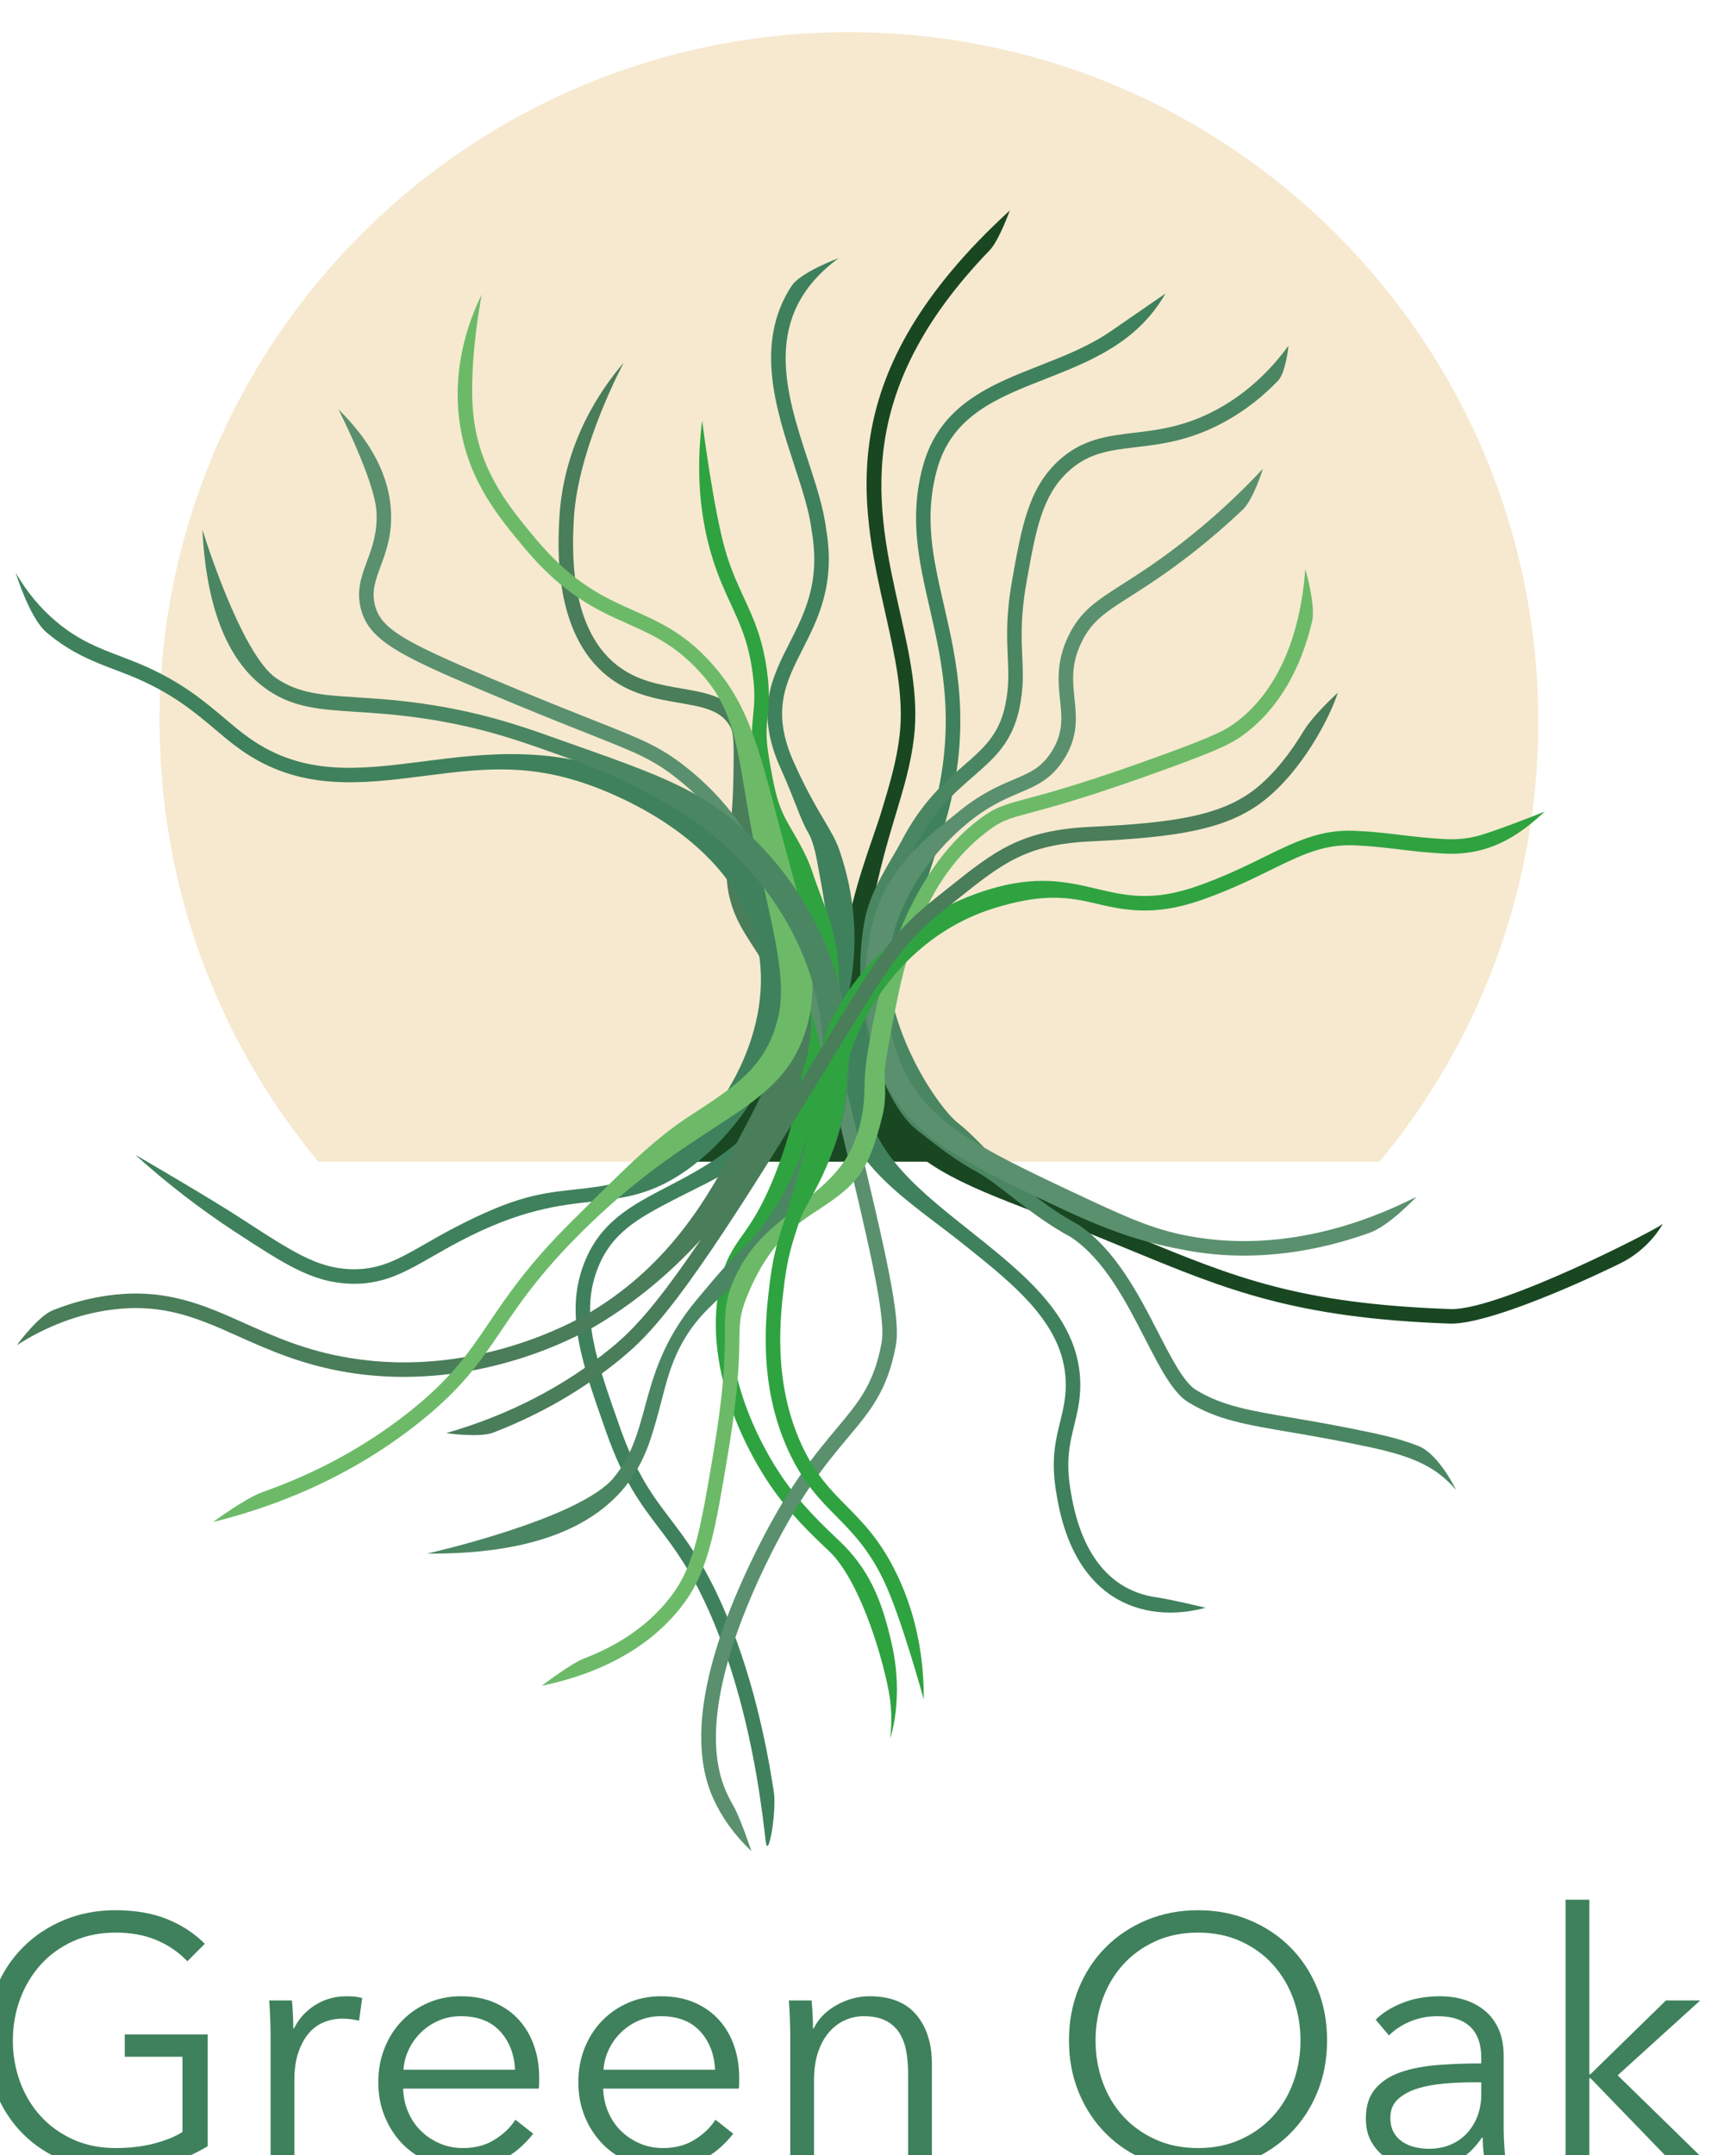 <?xml version="1.0" encoding="UTF-8" standalone="no"?>
<!-- Created with Inkscape (http://www.inkscape.org/) -->

<svg
   width="50.84mm"
   height="63.11mm"
   viewBox="0 0 50.84 63.11"
   version="1.1"
   id="svg1"
   xmlns="http://www.w3.org/2000/svg"
   xmlns:svg="http://www.w3.org/2000/svg">
  <defs
     id="defs1" />
  <g
     id="layer1"
     transform="translate(-48.16,-53.886)">
    <g
       id="g2"
       transform="matrix(0.035,0,0,-0.035,-2.863,173.423)">
      <path
         d="m 2168.12,3388.44 c -318.55,0 -576.79,-258.23 -576.79,-576.78 0,-139.99 49.89,-268.32 132.83,-368.22 h 887.92 c 82.94,99.9 132.83,228.23 132.83,368.22 0,318.55 -258.24,576.78 -576.79,576.78"
         style="fill:#f6e9cf;fill-opacity:1;fill-rule:nonzero;stroke:none"
         id="path64-7" />
      <path
         d="m 1614.57,1774.48 c -7.23,7.6 -15.81,13.5 -25.76,17.7 -9.94,4.19 -21.36,6.29 -34.23,6.29 -13.27,0 -25.22,-2.43 -35.85,-7.31 -10.63,-4.87 -19.65,-11.44 -27.06,-19.71 -7.42,-8.28 -13.13,-17.88 -17.12,-28.78 -4,-10.91 -6,-22.4 -6,-34.47 0,-12.08 2,-23.57 6,-34.48 3.99,-10.91 9.7,-20.45 17.12,-28.63 7.41,-8.18 16.43,-14.7 27.06,-19.57 10.63,-4.87 22.58,-7.3 35.85,-7.3 11.7,0 22.43,1.26 32.19,3.8 9.75,2.54 17.65,5.75 23.7,9.65 v 62.92 h -48.28 v 18.73 h 69.35 v -93.59 c -11.32,-6.84 -23.51,-11.93 -36.58,-15.25 -13.07,-3.33 -26.63,-4.99 -40.67,-4.99 -15.61,0 -30.05,2.73 -43.31,8.19 -13.27,5.46 -24.68,13.02 -34.24,22.68 -9.56,9.65 -17.02,21.11 -22.38,34.38 -5.37,13.27 -8.05,27.8 -8.05,43.6 0,15.81 2.73,30.34 8.19,43.6 5.46,13.27 13.02,24.73 22.68,34.39 9.66,9.65 21.07,17.21 34.24,22.67 13.16,5.46 27.45,8.2 42.87,8.2 16.57,0 31.01,-2.48 43.3,-7.43 12.29,-4.97 22.83,-11.85 31.6,-20.66 l -14.62,-14.63"
         style="fill:#3f815c;fill-opacity:1;fill-rule:nonzero;stroke:none"
         id="path68-3" />
      <path
         d="m 1683.92,1725.9 c -0.2,5.85 -0.5,11.12 -0.88,15.8 h 19.02 c 0.39,-3.71 0.68,-7.8 0.87,-12.29 0.2,-4.49 0.3,-8.19 0.3,-11.12 h 0.58 c 3.9,8 9.75,14.49 17.56,19.46 7.8,4.97 16.58,7.46 26.34,7.46 2.53,0 4.82,-0.1 6.87,-0.29 2.05,-0.2 4.15,-0.58 6.29,-1.17 l -2.63,-19.02 c -1.17,0.39 -3.12,0.78 -5.85,1.17 -2.74,0.39 -5.47,0.58 -8.2,0.58 -5.26,0 -10.34,-0.97 -15.21,-2.92 -4.88,-1.94 -9.12,-5.01 -12.73,-9.19 -3.61,-4.18 -6.54,-9.54 -8.78,-16.05 -2.25,-6.52 -3.36,-14.36 -3.36,-23.51 v -70.05 h -19.9 v 106.8 c 0,3.7 -0.1,8.49 -0.29,14.34"
         style="fill:#3f815c;fill-opacity:1;fill-rule:nonzero;stroke:none"
         id="path70-5" />
      <path
         d="m 1888.75,1683.76 c -0.59,12.88 -4.74,23.56 -12.44,32.05 -7.71,8.48 -18.68,12.73 -32.92,12.73 -6.64,0 -12.78,-1.23 -18.43,-3.66 -5.67,-2.44 -10.64,-5.76 -14.93,-9.95 -4.29,-4.2 -7.71,-8.98 -10.24,-14.34 -2.54,-5.37 -4,-10.98 -4.39,-16.83 z m 20.19,-6.44 c 0,-1.36 0,-2.82 0,-4.39 0,-1.56 -0.11,-3.21 -0.3,-4.97 h -113.53 c 0.19,-6.83 1.56,-13.27 4.09,-19.31 2.54,-6.05 6.05,-11.32 10.54,-15.8 4.48,-4.49 9.75,-8.05 15.8,-10.68 6.04,-2.64 12.58,-3.95 19.61,-3.95 10.33,0 19.26,2.39 26.77,7.17 7.51,4.77 13.21,10.28 17.12,16.53 l 14.92,-11.71 c -8.19,-10.34 -17.22,-17.75 -27.07,-22.24 -9.85,-4.48 -20.43,-6.72 -31.74,-6.72 -10.15,0 -19.56,1.8 -28.24,5.41 -8.69,3.6 -16.15,8.63 -22.39,15.07 -6.24,6.43 -11.17,14.04 -14.77,22.82 -3.62,8.78 -5.42,18.34 -5.42,28.68 0,10.33 1.76,19.89 5.27,28.67 3.51,8.78 8.38,16.39 14.63,22.83 6.24,6.44 13.56,11.46 21.95,15.07 8.38,3.61 17.45,5.41 27.21,5.41 10.73,0 20.19,-1.8 28.38,-5.41 8.2,-3.61 15.02,-8.49 20.49,-14.63 5.45,-6.15 9.61,-13.31 12.43,-21.51 2.83,-8.19 4.25,-16.97 4.25,-26.34"
         style="fill:#3f815c;fill-opacity:1;fill-rule:nonzero;stroke:none"
         id="path72-6" />
      <path
         d="m 2056.12,1683.76 c -0.58,12.88 -4.73,23.56 -12.43,32.05 -7.71,8.48 -18.69,12.73 -32.92,12.73 -6.64,0 -12.78,-1.23 -18.44,-3.66 -5.66,-2.44 -10.63,-5.76 -14.92,-9.95 -4.29,-4.2 -7.71,-8.98 -10.24,-14.34 -2.54,-5.37 -4.01,-10.98 -4.39,-16.83 z m 20.19,-6.44 c 0,-1.36 0,-2.82 0,-4.39 0,-1.56 -0.1,-3.21 -0.29,-4.97 h -113.53 c 0.19,-6.83 1.55,-13.27 4.09,-19.31 2.54,-6.05 6.05,-11.32 10.53,-15.8 4.49,-4.49 9.76,-8.05 15.81,-10.68 6.04,-2.64 12.58,-3.95 19.6,-3.95 10.34,0 19.27,2.39 26.78,7.17 7.51,4.77 13.21,10.28 17.12,16.53 l 14.92,-11.71 c -8.2,-10.34 -17.22,-17.75 -27.07,-22.24 -9.85,-4.48 -20.44,-6.72 -31.75,-6.72 -10.14,0 -19.56,1.8 -28.23,5.41 -8.69,3.6 -16.15,8.63 -22.39,15.07 -6.25,6.43 -11.17,14.04 -14.78,22.82 -3.61,8.78 -5.41,18.34 -5.41,28.68 0,10.33 1.76,19.89 5.27,28.67 3.51,8.78 8.38,16.39 14.63,22.83 6.24,6.44 13.56,11.46 21.94,15.07 8.39,3.61 17.46,5.41 27.22,5.41 10.72,0 20.19,-1.8 28.38,-5.41 8.19,-3.61 15.02,-8.49 20.48,-14.63 5.46,-6.15 9.61,-13.31 12.44,-21.51 2.83,-8.19 4.24,-16.97 4.24,-26.34"
         style="fill:#3f815c;fill-opacity:1;fill-rule:nonzero;stroke:none"
         id="path74-2" />
      <path
         d="m 2136.88,1741.7 c 0.39,-3.71 0.68,-7.8 0.88,-12.29 0.19,-4.49 0.29,-8.19 0.29,-11.12 h 0.59 c 3.9,8 10.24,14.49 19.02,19.46 8.78,4.97 18.04,7.46 27.79,7.46 17.37,0 30.39,-5.17 39.07,-15.51 8.68,-10.34 13.02,-23.99 13.02,-40.96 v -83.98 h -19.9 v 75.78 c 0,7.22 -0.58,13.76 -1.75,19.61 -1.17,5.85 -3.18,10.87 -6,15.07 -2.83,4.19 -6.63,7.46 -11.41,9.8 -4.78,2.34 -10.78,3.52 -18,3.52 -5.27,0 -10.39,-1.08 -15.36,-3.22 -4.97,-2.16 -9.42,-5.42 -13.31,-9.81 -3.91,-4.39 -7.03,-9.95 -9.37,-16.68 -2.34,-6.73 -3.51,-14.68 -3.51,-23.84 v -70.23 h -19.9 v 106.8 c 0,3.7 -0.1,8.49 -0.29,14.34 -0.2,5.85 -0.49,11.12 -0.88,15.8 h 19.02"
         style="fill:#3f815c;fill-opacity:1;fill-rule:nonzero;stroke:none"
         id="path76-9" />
      <path
         d="m 2545.96,1708.2 c 0,12.07 -1.95,23.56 -5.85,34.47 -3.91,10.9 -9.56,20.5 -16.98,28.78 -7.41,8.27 -16.43,14.84 -27.06,19.71 -10.64,4.88 -22.58,7.31 -35.85,7.31 -13.27,0 -25.22,-2.43 -35.84,-7.31 -10.64,-4.87 -19.66,-11.44 -27.07,-19.71 -7.42,-8.28 -13.07,-17.88 -16.97,-28.78 -3.91,-10.91 -5.85,-22.4 -5.85,-34.47 0,-12.08 1.94,-23.57 5.85,-34.48 3.9,-10.91 9.55,-20.45 16.97,-28.63 7.41,-8.18 16.43,-14.7 27.07,-19.57 10.62,-4.87 22.57,-7.3 35.84,-7.3 13.27,0 25.21,2.43 35.85,7.3 10.63,4.87 19.65,11.39 27.06,19.57 7.42,8.18 13.07,17.72 16.98,28.63 3.9,10.91 5.85,22.4 5.85,34.48 z m 22.24,0.14 c 0,-15.8 -2.74,-30.33 -8.2,-43.6 -5.46,-13.27 -13.02,-24.73 -22.67,-34.38 -9.66,-9.66 -21.07,-17.22 -34.24,-22.68 -13.17,-5.46 -27.46,-8.19 -42.87,-8.19 -15.41,0 -29.7,2.73 -42.87,8.19 -13.17,5.46 -24.58,13.02 -34.23,22.68 -9.66,9.65 -17.22,21.11 -22.68,34.38 -5.46,13.27 -8.19,27.8 -8.19,43.6 0,15.81 2.73,30.34 8.19,43.6 5.46,13.27 13.02,24.73 22.68,34.39 9.65,9.65 21.06,17.21 34.23,22.67 13.17,5.46 27.46,8.2 42.87,8.2 15.41,0 29.7,-2.74 42.87,-8.2 13.17,-5.46 24.58,-13.02 34.24,-22.67 9.65,-9.66 17.21,-21.12 22.67,-34.39 5.46,-13.26 8.2,-27.79 8.2,-43.6"
         style="fill:#3f815c;fill-opacity:1;fill-rule:nonzero;stroke:none"
         id="path78-1" />
      <path
         d="m 2691.39,1673.23 c -8.19,0 -16.43,-0.34 -24.72,-1.02 -8.3,-0.69 -15.81,-2.05 -22.54,-4.1 -6.73,-2.05 -12.24,-5.03 -16.53,-8.93 -4.29,-3.9 -6.44,-9.07 -6.44,-15.51 0,-4.88 0.92,-8.97 2.78,-12.29 1.86,-3.31 4.34,-5.99 7.47,-8.05 3.11,-2.04 6.58,-3.51 10.38,-4.38 3.81,-0.88 7.66,-1.32 11.56,-1.32 7.02,0 13.27,1.22 18.73,3.66 5.46,2.44 10.04,5.75 13.75,9.95 3.71,4.19 6.53,9.02 8.49,14.48 1.94,5.46 2.92,11.22 2.92,17.27 v 10.24 z m 5.85,20.16 c 0,11.81 -3.12,20.62 -9.36,26.43 -6.24,5.8 -15.32,8.72 -27.22,8.72 -8.19,0 -15.8,-1.47 -22.82,-4.39 -7.02,-2.93 -12.97,-6.84 -17.85,-11.71 l -11.12,13.17 c 5.66,5.65 13.12,10.34 22.39,14.04 9.26,3.7 19.75,5.56 31.45,5.56 7.42,0 14.34,-1.02 20.78,-3.07 6.44,-2.05 12.1,-5.12 16.97,-9.22 4.88,-4.09 8.68,-9.26 11.42,-15.51 2.72,-6.24 4.09,-13.56 4.09,-21.94 v -59.99 c 0,-5.27 0.19,-10.73 0.59,-16.39 0.38,-5.66 0.97,-10.43 1.75,-14.33 h -17.85 c -0.58,3.31 -1.07,6.92 -1.46,10.82 -0.39,3.9 -0.59,7.71 -0.59,11.42 h -0.58 c -6.25,-9.18 -13.31,-15.76 -21.21,-19.76 -7.91,-3.99 -17.42,-5.99 -28.54,-5.99 -5.26,0 -10.68,0.73 -16.24,2.19 -5.56,1.47 -10.63,3.87 -15.21,7.19 -4.59,3.33 -8.39,7.64 -11.42,12.92 -3.02,5.29 -4.53,11.75 -4.53,19.38 0,10.58 2.68,18.94 8.05,25.11 5.36,6.16 12.53,10.76 21.5,13.8 8.97,3.03 19.27,4.99 30.87,5.87 11.61,0.88 23.66,1.32 36.14,1.32 v 4.36"
         style="fill:#3f815c;fill-opacity:1;fill-rule:nonzero;stroke:none"
         id="path80-2" />
      <path
         d="m 2787.66,1679.96 h 0.88 l 63.2,61.74 h 28.68 l -69.06,-62.62 76.08,-74.32 h -29.26 l -69.64,71.98 h -0.88 v -71.98 h -19.9 v 221.22 h 19.9 v -146.02"
         style="fill:#3f815c;fill-opacity:1;fill-rule:nonzero;stroke:none"
         id="path82-7" />
      <path
         d="m 2034.65,2443.44 h 215.12 l -112.05,114.31 z"
         style="fill:#194722;fill-opacity:1;fill-rule:nonzero;stroke:none"
         id="path84-0" />
      <path
         d="m 2672.31,2307.98 -1.43,0.01 c -129.18,4.57 -186.53,28.21 -265.9,60.91 -9.05,3.73 -18.41,7.58 -28.2,11.55 -77.43,31.35 -126.08,44.49 -160.4,76.83 -20.17,18.99 -34.5,37.48 -42.59,54.92 -18.24,39.38 -14.8,77.28 -10.13,109.72 7.26,50.55 24.04,89.01 32.17,116.12 6.53,21.73 12.15,40.47 14.68,61.87 3.82,32.29 -3.84,66.42 -11.96,102.57 -21.08,93.89 -44.97,200.31 104.22,336.8 0,0 -9.15,-25.32 -16.89,-33.33 -116.03,-120.16 -94.56,-215.81 -75.48,-300.81 8.36,-37.19 16.25,-72.31 12.18,-106.65 -2.66,-22.45 -8.42,-41.68 -15.1,-63.93 -8.45,-28.12 -18.01,-59.98 -25.15,-109.65 -4.61,-32.11 -7.72,-66.51 9.14,-102.87 7.43,-16.03 20.85,-33.27 39.89,-51.21 32.72,-30.83 73.94,-48.33 149.98,-79.13 9.82,-3.98 19.2,-7.82 28.26,-11.57 81.12,-33.42 134.72,-55.49 261.7,-59.98 l 1.29,-0.03 c 41.53,0 169.27,65.53 176.46,71.2 0,0 -10.86,-20.89 -35.52,-32.95 -45.24,-22.14 -112.37,-50.39 -141.22,-50.39"
         style="fill:#194722;fill-opacity:1;fill-rule:nonzero;stroke:none"
         id="path86-9" />
      <path
         d="m 2098.48,1875.07 c -0.65,5.55 -1.48,12.67 -2.59,21.07 -5.29,40.03 -16.96,108.94 -45.32,172.3 -15.3,34.17 -28.67,51.76 -41.59,68.75 -15.09,19.87 -29.36,38.63 -44.05,80.31 -20.03,56.84 -34.51,97.88 -18.9,139.62 13.4,35.8 39.81,49.56 70.42,65.5 31.08,16.19 66.32,34.54 97.76,81.46 19.23,28.69 32.55,62.24 35.02,95.62 2.4,32.4 1.93,43.96 -6.43,87.96 -1.47,7.75 -3.61,22.37 -8.84,31.17 -6.32,10.64 -11.82,29.04 -22.79,53.23 -21.82,48.21 -7.66,76.07 7.33,105.57 12.75,25.07 25.92,50.98 18.46,93.67 -1.99,16.5 -8.11,35.14 -14.58,54.87 -15.27,46.54 -33.54,102.22 -2.23,149.96 7.6,11.58 39.48,23.3 39.48,23.3 -65.55,-48.06 -44.37,-112.56 -25.7,-169.47 6.67,-20.32 12.95,-39.52 15.05,-56.89 8.11,-46.35 -6.65,-75.36 -19.64,-100.95 -14.23,-27.98 -26.51,-52.15 -7.09,-95.05 10.67,-23.58 18.79,-37.25 25.31,-48.23 5.37,-9.06 9.62,-16.22 12.62,-24.84 13.58,-39.08 15.13,-77.83 9.55,-109.99 -4.25,-24.48 -14.73,-61.76 -40.57,-100.31 -33.16,-49.48 -76.32,-65.84 -107.1,-81.87 -29.55,-15.39 -52.89,-27.54 -64.64,-58.95 -14.08,-37.62 -0.93,-74.89 18.96,-131.31 14.07,-39.91 27.78,-57.95 42.28,-77.02 13.33,-17.55 27.13,-35.69 43.01,-71.16 24.94,-55.72 37.21,-115.37 43.58,-156.85 2.59,-16.84 -4.76,-58.8 -6.77,-41.47"
         style="fill:#3f815c;fill-opacity:1;fill-rule:nonzero;stroke:none"
         id="path88-3" />
      <path
         d="m 2437,2066.22 c -14.28,0 -27.86,2.96 -39.79,8.81 -44.27,21.8 -52.92,74.98 -55.76,92.45 -4.37,26.71 -0.4,42.89 3.44,58.52 2.32,9.45 4.5,18.38 4.66,29.42 0.77,50.09 -41.21,83.56 -85.65,119.01 -45.01,35.9 -100.58,68.2 -103.08,125.47 -0.25,5.47 -0.01,32.08 30.29,107.44 18.88,46.94 23.18,75.11 28.9,92.75 4.16,12.79 15.87,25.95 18.32,34.86 20.06,72.9 8.03,125.2 -2.56,171.35 -9.01,39.23 -17.53,76.29 -5.63,119.42 14.03,50.95 56.43,67.6 97.43,83.7 20.64,8.09 41.67,16.35 59.93,28.99 13.65,9.45 45.54,31.4 45.54,31.4 -23.74,-41.37 -63.03,-56.79 -101.02,-71.7 -39.99,-15.7 -77.75,-30.52 -90.18,-75.61 -11.06,-40.17 -3.27,-74.15 5.78,-113.47 10.92,-47.56 23.29,-101.46 2.42,-177.29 -2.49,-9.07 -5.23,-17.55 -9.45,-30.56 -5.71,-17.59 -14.32,-44.17 -28.83,-92.5 -17.8,-59.27 -29.79,-98.44 -29.8,-103.58 -0.06,-51.63 46.62,-86.96 89.52,-121.17 44.77,-35.72 91.07,-72.65 90.23,-128.7 -0.19,-12.41 -2.65,-22.43 -5.03,-32.11 -3.7,-15.13 -7.21,-29.42 -3.24,-53.69 2.6,-15.94 10.5,-64.47 49.12,-83.49 7.29,-3.59 14.68,-5.7 21.86,-6.77 14.68,-2.18 42.07,-8.91 42.07,-8.91 -9.94,-2.7 -19.87,-4.04 -29.49,-4.04"
         style="fill:#3f815c;fill-opacity:1;fill-rule:nonzero;stroke:none"
         id="path90-6" />
      <path
         d="m 2676.11,2168.85 c -16.11,18.62 -34.3,27.63 -72.09,35.73 -27.39,5.88 -49.62,9.66 -67.49,12.71 -37.42,6.38 -60.02,10.24 -84.04,24.62 -13.18,7.9 -23.94,28.81 -36.39,53.04 -16.1,31.34 -34.37,66.86 -62.18,85.32 -35.93,19.44 -58.14,43.62 -81.3,56.08 -18.14,9.77 -39.83,27.56 -48.14,34.05 -23.03,18 -58.27,91.82 -43.27,174.68 4.64,25.65 22.89,51.18 30.81,66.47 16.95,32.71 36.41,49.65 52.05,63.24 16.55,14.41 29.62,25.79 34.81,50.31 3.29,15.57 2.77,27.29 2.15,40.86 -0.73,16.19 -1.56,34.54 3.63,63.84 7.87,44.32 13.55,76.33 38.26,99.53 19.94,18.72 41.26,21.25 63.84,23.93 20.57,2.45 43.91,5.22 71.36,20.64 22.08,12.39 41.53,29.96 57.81,52.2 0,0 -2.17,-22.46 -8.71,-29.25 -13.01,-13.49 -27.44,-24.73 -43.14,-33.54 -29.57,-16.62 -54.19,-19.53 -75.89,-22.11 -22.3,-2.66 -39.93,-4.74 -56.96,-20.73 -21.76,-20.44 -26.87,-49.22 -34.6,-92.77 -4.96,-27.99 -4.16,-45.63 -3.47,-61.2 0.62,-13.79 1.22,-26.83 -2.39,-43.9 -6.03,-28.52 -21.18,-41.7 -38.72,-56.97 -15.64,-13.59 -33.37,-29.01 -49.24,-59.67 -7.95,-15.33 -16.95,-32.71 -21.27,-56.56 -15.06,-83.09 41.64,-160.93 57.49,-173.32 8.98,-7.02 17.6,-15.97 26.74,-25.45 18.6,-19.29 39.67,-41.14 74.4,-59.95 30.92,-20.52 50.78,-59.15 66.73,-90.18 11.13,-21.62 21.62,-42.05 31.84,-48.17 22.06,-13.21 43.81,-16.91 79.82,-23.06 17.99,-3.07 40.38,-6.88 68.02,-12.8 15.28,-3.28 27.62,-6.73 38.04,-10.88 17.35,-6.9 31.49,-36.74 31.49,-36.74"
         style="fill:#4b8662;fill-opacity:1;fill-rule:nonzero;stroke:none"
         id="path92-0" />
      <path
         d="m 2202.64,1960.94 c 1.62,13.77 1.15,27.36 -1.38,40.38 -6.81,35.02 -25.7,93.45 -49.6,116.14 -15.69,14.88 -33.47,31.74 -49.99,56.15 -13.65,20.15 -57,91.73 -41.71,166.34 4.3,21.04 10.71,30.12 18.83,41.62 7.5,10.62 16.84,23.85 28.08,52.61 25.18,64.42 26.52,121.62 27.25,152.35 1.11,46.91 -6.23,67.35 -16.36,98.3 -5.3,16.2 -8.59,27.6 -14.27,38.34 -8,15.13 -10.21,32.23 -14.43,57.44 -3,17.74 -2,27.43 -1.04,36.81 0.89,8.76 1.81,17.83 -0.47,34.75 -3.45,25.73 -10.26,40.5 -18.15,57.6 -5.06,10.97 -10.29,22.31 -15.11,37.54 -11.23,35.47 -14.25,74.57 -8.98,116.23 0,0 9.87,-78.78 20.56,-112.56 4.58,-14.5 9.66,-25.5 14.56,-36.12 7.95,-17.25 15.47,-33.53 19.17,-61.07 2.47,-18.34 1.43,-28.57 0.51,-37.6 -0.93,-8.96 -1.8,-17.44 0.92,-33.58 3.92,-23.25 6.47,-37.97 14.32,-52.81 5.64,-10.68 16.57,-26.84 22.2,-44.03 10.78,-32.93 23.37,-51.22 22.23,-99.53 -0.76,-31.48 -14.58,-95.23 -40.54,-161.64 -11.78,-30.13 -22.64,-38.88 -30.52,-50.05 -7.59,-10.73 -13.06,-18.5 -16.86,-37.05 -14.34,-69.95 26.89,-137.92 39.87,-157.09 15.78,-23.3 33.06,-39.68 48.28,-54.13 24.48,-23.24 35.59,-48.57 44.16,-87.18 10.13,-45.67 -1.53,-78.16 -1.53,-78.16"
         style="fill:#2fa340;fill-opacity:1;fill-rule:nonzero;stroke:none"
         id="path94-6" />
      <path
         d="m 2498.74,2364.86 c -15.55,0 -31.54,1.32 -47.87,4.31 -32.96,6.03 -59.4,13.61 -106.21,35.61 -81.41,38.26 -121.88,58.75 -144.49,101.77 -30.33,57.68 -15.73,128.23 -9.42,146.3 15.43,44.24 51.52,68.82 67.96,82.45 19.31,16.01 34.83,22.59 47.3,27.88 13.85,5.88 23.01,9.77 31.58,23.15 10.07,15.74 8.73,28.57 7.18,43.44 -1.56,15.04 -3.34,32.1 7.04,53.55 10.07,20.85 23.41,29.36 45.52,43.47 12.88,8.21 28.91,18.45 49.45,34.43 24.21,18.83 47,39.68 67.77,61.99 0,0 -8.01,-25.87 -16.9,-34.29 -13.84,-13.11 -28.36,-25.59 -43.41,-37.29 -20.98,-16.33 -37.28,-26.73 -50.37,-35.09 -20.99,-13.39 -32.54,-20.76 -41.12,-38.52 -8.87,-18.34 -7.42,-32.26 -5.89,-47 1.63,-15.69 3.32,-31.93 -9.03,-51.23 -10.6,-16.56 -22.88,-21.77 -37.09,-27.79 -12.34,-5.25 -26.33,-11.18 -44.28,-26.06 -15.47,-12.83 -43.6,-40.54 -58.07,-82 -5.89,-16.91 -19.94,-74.93 8.1,-128.29 20.71,-39.4 57.31,-59.29 136.19,-96.36 45.94,-21.6 68.96,-32.42 100.38,-38.17 76.11,-13.94 145.28,10.23 189.91,32.96 0,0 -22.43,-24.15 -39.01,-30.08 -30.46,-10.89 -66.35,-19.13 -105.22,-19.14"
         style="fill:#5a906e;fill-opacity:1;fill-rule:nonzero;stroke:none"
         id="path96-2" />
      <path
         d="m 1795.84,2263.39 c -15.11,0 -30.85,1.13 -47.05,3.78 -38.09,6.22 -66.41,18.91 -91.39,30.09 -33.65,15.06 -62.71,28.07 -106.43,22.33 -27.28,-3.57 -53.88,-13.56 -79.1,-29.69 0,0 17.57,24.17 30.01,29.18 15.51,6.24 31.39,10.45 47.51,12.56 47.15,6.2 79.11,-8.13 112.97,-23.3 25.5,-11.4 51.86,-23.21 88.38,-29.17 102.45,-16.74 185.68,29.16 201.32,38.54 68.8,41.27 100.56,100.95 121.59,140.42 25.93,48.7 41.62,78.1 35.79,115.67 -3.4,21.91 -12.64,36.12 -21.58,49.87 -11.2,17.23 -22.79,35.07 -22.2,66.28 0.14,7.68 1.01,14.62 2,22.66 1.51,12.19 3.38,27.37 3.82,53.07 0.38,21.2 0.61,35.2 -2.25,40.86 -7.42,14.65 -23.24,17.36 -43.28,20.8 -19.09,3.28 -40.73,6.99 -59.99,22.36 -45.23,36.07 -41.41,108.14 -40.15,131.81 3.35,63.19 35.21,108.83 53.92,130.41 0,0 -38.63,-71.48 -41.8,-131.04 -1.17,-22.15 -4.73,-89.52 35.6,-121.69 16.84,-13.4 35.97,-16.7 54.47,-19.87 21.53,-3.71 41.88,-7.21 52.07,-27.29 4.23,-8.35 4,-21.11 3.57,-46.56 -0.48,-26.34 11.11,-41.87 9.57,-54.35 -0.99,-8.02 -1.76,-14.36 -1.9,-21.41 -0.52,-27.48 9.1,-42.28 20.24,-59.42 9.63,-14.82 19.59,-30.15 23.39,-54.62 6.46,-41.6 -10.86,-74.08 -37.06,-123.25 -20.35,-38.2 -67.88,-102.13 -139.58,-145.13 -13.8,-8.28 -78.15,-43.9 -162.46,-43.9"
         style="fill:#4a7d5a;fill-opacity:1;fill-rule:nonzero;stroke:none"
         id="path98-6" />
      <path
         d="m 2086.5,1866.66 c -13.9,13.07 -24.64,27.93 -31.96,44.17 -20.37,45.13 -9.57,112.05 32.12,198.88 28.69,59.77 52.26,87.93 71.2,110.57 18.76,22.4 31.15,37.19 37.56,71.49 4.05,21.69 -10.62,82.76 -34.91,183.93 -30.11,125.44 -43.37,160.24 -63.45,195.06 -20.6,35.71 -38.36,66.55 -74.22,94.4 -19.69,15.27 -33.2,20.63 -73.33,36.53 -20.34,8.07 -48.21,19.1 -87.01,35.52 -70.45,29.76 -95.71,42.47 -102.57,68.11 -4.21,15.68 0.28,27.81 5.01,40.66 4.3,11.66 8.73,23.69 7.9,40.74 -1.31,26.4 -31.92,86.22 -31.92,86.22 27.78,-27.26 42.6,-56.07 44.05,-85.62 0.96,-19.52 -4.13,-33.35 -8.63,-45.54 -4.4,-11.94 -7.88,-21.37 -4.67,-33.32 5.19,-19.42 25.03,-30.25 95.55,-60.08 38.68,-16.34 66.47,-27.35 86.77,-35.39 40.21,-15.93 55.25,-21.89 76.31,-38.23 37.73,-29.31 56.05,-61.11 77.28,-97.92 20.71,-35.9 34.28,-71.39 64.74,-198.3 27.44,-114.26 39.38,-165.74 35.05,-188.99 -7,-37.43 -20.92,-54.06 -40.19,-77.07 -18.51,-22.11 -41.54,-49.63 -69.58,-108.02 -27.54,-57.38 -55.44,-136.67 -31.98,-188.63 1.66,-3.7 3.53,-7.32 5.58,-10.86 6.17,-10.61 15.3,-38.31 15.3,-38.31"
         style="fill:#5a906e;fill-opacity:1;fill-rule:nonzero;stroke:none"
         id="path100-1" />
      <path
         d="m 1754.3,2341.28 c -1.58,0 -3.19,0.04 -4.84,0.12 -30.9,1.51 -53.6,16.33 -94.8,43.22 -29.29,19.16 -57.48,40.91 -83.78,64.68 0,0 61.65,-35.7 90.42,-54.5 42.4,-27.68 62.25,-39.97 88.77,-41.27 24.43,-1.1 40.18,7.73 63.79,21.27 7.1,4.08 14.76,8.47 23.42,13 52.32,27.4 74.33,29.36 102.16,32.45 25.7,2.86 45.99,5.11 72.5,23.56 50.6,35.22 95.52,111.35 79.13,183.04 -11.4,49.86 -53.13,93.39 -117.51,122.57 -63.72,28.9 -106.24,23.7 -159.58,16.91 -54.17,-6.94 -105.31,-13.46 -155.14,21.99 -7.21,5.12 -13.86,10.73 -20.9,16.69 -16.77,14.16 -35.75,30.2 -68.25,43.84 -5.14,2.16 -10.24,4.09 -15.33,6.02 -18.39,7 -37.4,14.23 -57.64,31.37 -14.28,12.09 -25.77,49.91 -25.77,49.91 9.1,-15.8 20.42,-29.47 33.63,-40.63 18.64,-15.81 35.87,-22.35 54.09,-29.28 5.22,-2 10.44,-3.97 15.71,-6.19 34.23,-14.34 53.98,-31.03 71.39,-45.76 6.85,-5.78 13.32,-11.24 20.11,-16.07 45.96,-32.72 92.6,-26.74 146.56,-19.84 52.43,6.7 111.92,14.29 178.76,-16.01 67.91,-30.79 112.07,-77.29 124.33,-130.92 17.59,-76.89 -30.16,-158.23 -84.03,-195.73 -29.03,-20.2 -51.77,-22.74 -78.1,-25.66 -28.21,-3.14 -60.18,-6.68 -110.48,-33.01 -8.52,-4.46 -16.04,-8.78 -23.02,-12.78 -22.24,-12.76 -40.08,-22.99 -65.6,-22.99"
         style="fill:#3f815c;fill-opacity:1;fill-rule:nonzero;stroke:none"
         id="path102-8" />
      <path
         d="m 1636.14,2141.98 c 0,0 26.88,19.94 41.15,24.96 44.88,15.81 85.5,37.87 121.18,65.85 36.59,28.69 51.46,50.69 68.68,76.19 15.44,22.82 32.92,48.7 68.99,84.51 44.42,44.07 68.43,68.45 98.56,88.06 39.59,25.76 63.49,41.31 73.74,80.69 7.35,28.25 -0.21,61.42 -15.3,127.51 -18.36,80.47 -14.08,120.74 -45.01,157.9 -22.24,26.68 -43.08,35.99 -65.15,45.85 -24.99,11.16 -53.34,23.83 -86.36,63.41 -21.74,26.05 -46.4,55.57 -53.78,102 -7.3,45.89 5.77,85.14 18.03,110 0,0 -12.83,-65.36 -6.03,-108.1 6.85,-43.11 30.36,-71.27 51.11,-96.12 31.22,-37.41 57.03,-48.95 81.99,-60.11 23.39,-10.43 45.48,-20.31 69.52,-49.16 32.8,-39.38 39.1,-84.68 60.97,-162.73 18.89,-67.42 23.37,-102.39 15.27,-133.52 -11.44,-43.94 -39.73,-62.33 -78.88,-87.8 -29.67,-19.29 -66.59,-43.32 -110.11,-86.51 -35.24,-34.97 -52.37,-60.32 -67.49,-82.69 -17.8,-26.34 -33.17,-49.08 -71.27,-78.95 -36.28,-28.45 -77.49,-50.93 -122.95,-67.14 -15.16,-5.4 -30.79,-10.1 -46.86,-14.1"
         style="fill:#6cba68;fill-opacity:1;fill-rule:nonzero;stroke:none"
         id="path104-7" />
      <path
         d="m 1819.58,2115.56 c -1.43,0 -2.86,0 -4.31,0.02 0,0 128.08,28.85 156.31,63.79 14.78,18.3 19.87,37.02 25.76,58.69 7.17,26.34 15.29,56.2 43.5,89.98 14.84,17.76 22.37,26.7 32.18,36.82 7.37,7.62 11.32,9.82 21.33,22.9 52.28,68.36 51.92,150.39 51.78,153.93 -3.86,94.49 -68.67,165.07 -123,196.8 -26.16,15.26 -45.87,26.98 -91.81,43.21 l -9.31,3.31 c -21.36,7.64 -45.58,16.28 -74.49,22.71 -38.85,8.66 -67.97,10.53 -91.37,12.04 -30.32,1.95 -52.21,3.36 -73.88,18 -33.26,22.46 -51.79,67.68 -55.11,134.39 0,0 32,-104.11 61.91,-124.32 18.94,-12.8 38.4,-14.05 67.85,-15.95 23.83,-1.53 53.48,-3.44 93.24,-12.29 29.65,-6.6 54.23,-15.39 75.93,-23.13 l 9.26,-3.29 c 46.59,-16.45 80.25,-28.34 107.39,-44.19 56.98,-33.29 120.59,-109.63 124.73,-209 0.15,-3.73 9.55,-78.44 -48.23,-148.34 -14.09,-17.04 -27.5,-34.06 -36.23,-42.15 -8.87,-8.21 -17.51,-13.88 -32.83,-29.23 -29.23,-29.27 -33.93,-59.02 -41.12,-85.39 -5.98,-22.04 -11.65,-42.86 -28.02,-63.12 -30.11,-37.3 -84.42,-56.19 -161.46,-56.19"
         style="fill:#4b8662;fill-opacity:1;fill-rule:nonzero;stroke:none"
         id="path106-9" />
      <path
         d="m 1911.17,2004.99 c 0,0 24.15,18.55 35.35,22.83 39.73,15.19 62.4,37.33 75.01,55.11 17.11,24.12 22.55,53.28 33.21,116.94 9.02,53.93 9.36,78.43 9.57,94.63 0.22,15.33 -1,29.12 6.19,46.78 14.9,36.46 37.77,49.59 58.58,67.47 22.26,19.11 42.86,33.53 50.11,74.31 2.6,14.61 1.57,23.13 2.47,34.47 0.71,9.13 1.67,16.05 6.1,39.17 7.86,40.98 29.61,128.67 90.05,173.69 13.06,9.73 20.17,11.64 39.15,16.74 19.07,5.13 50.97,13.71 115.36,37.27 41.75,15.28 51.59,20.21 61.68,28.19 32.43,25.6 51.78,69.45 55.99,126.8 0,0 8.86,-30.43 5.72,-43.81 -9.43,-40.15 -27.8,-71.7 -54.16,-92.52 -11.46,-9.05 -21.39,-14.1 -65.07,-30.07 -64.88,-23.75 -97.1,-32.41 -116.37,-37.59 -18.31,-4.92 -23.85,-6.41 -35.05,-14.75 -56.65,-42.2 -71.08,-112.89 -79.24,-155.4 -4.21,-21.92 -6.52,-34.48 -7.54,-43.63 -1.02,-9.24 2.02,-23.12 -2.09,-39.73 -12.55,-50.73 -23.11,-58.8 -59.2,-82.35 -22.77,-14.87 -40.11,-34.45 -53.89,-68.2 -6.34,-15.53 -6.43,-22.26 -6.63,-36.99 -0.22,-16.59 -0.57,-41.64 -9.76,-96.48 -10.2,-60.98 -15.82,-94.57 -35.26,-121.98 -17.45,-24.56 -52.46,-56.82 -120.28,-70.9"
         style="fill:#6cba68;fill-opacity:1;fill-rule:nonzero;stroke:none"
         id="path108-2" />
      <path
         d="m 2230.78,1993.43 c 0,0 -19.13,69.58 -33.42,99.38 -12.68,26.48 -26.5,40.47 -39.86,54 -13.75,13.92 -27.99,28.32 -40.31,55.37 -25.77,56.59 -18.55,114.04 -15.08,141.63 2.86,22.65 7.1,35.59 12.48,52 5.46,16.66 12.26,37.38 20.4,76.71 6.12,29.56 7.73,44.26 8.8,53.97 1.15,10.31 1.78,16 6.42,27.57 21.02,52.29 73.6,98.11 133.89,116.79 41.07,12.73 66.47,6.73 91.06,0.94 23.9,-5.64 46.5,-10.99 83.55,1.91 23.03,8.03 40.96,16.84 56.78,24.62 26.33,12.94 47.22,23.14 75.49,21.97 15.08,-0.62 27.17,-2.08 38.88,-3.49 10.91,-1.31 22.18,-2.66 36.23,-3.43 12.03,-0.71 22.47,0.74 31.73,3.6 18.65,5.78 52.55,19.39 52.55,19.39 -21.05,-19.49 -45.77,-37.31 -84.94,-35.12 -14.45,0.79 -25.92,2.16 -37.02,3.5 -11.99,1.45 -23.33,2.8 -37.93,3.42 -25.34,0.87 -43.86,-8.09 -69.62,-20.75 -16.14,-7.93 -34.42,-16.91 -58.16,-25.18 -40.35,-14.08 -65.79,-8.08 -90.34,-2.26 -24.06,5.66 -45.09,7.23 -82.99,-4.53 -56.93,-17.66 -96.9,-62.55 -116.61,-111.58 -4.03,-10.02 -4.48,-14.23 -5.61,-24.37 -1.1,-9.95 -0.18,-25.65 -9,-55.09 -12.35,-41.24 -26.46,-55.43 -32.02,-72.38 -5.36,-16.39 -9.25,-28.24 -11.96,-49.69 -3.34,-26.52 -10.27,-81.66 14.07,-135.12 11.43,-25.09 24.28,-38.1 37.9,-51.87 14.07,-14.23 28.61,-28.95 42.19,-57.29 10.14,-21.14 16.88,-43.97 20.15,-68.21 1.59,-11.81 2.36,-23.97 2.3,-36.41"
         style="fill:#2fa340;fill-opacity:1;fill-rule:nonzero;stroke:none"
         id="path110-0" />
      <path
         d="m 1831.12,2216.36 c 52.17,15.03 98.48,38.92 137.69,70.98 24.12,19.71 51.42,47.99 141.82,194.62 11.98,19.43 22.33,36.39 31.41,51.27 50.3,82.39 62.31,101.91 98.38,130.58 2.52,2.01 7.55,6.02 10.07,8.03 39.48,31.53 61.18,48.94 119.6,51.72 69.12,3.3 109.47,9.14 138.21,31.86 15.78,12.47 29.81,30.82 40.28,48.33 8.06,13.45 28.63,32.07 28.63,32.07 -6.98,-21.51 -29.8,-64.96 -61.38,-89.94 -31.32,-24.77 -73.45,-31.03 -145.16,-34.44 -54.48,-2.6 -73.87,-18.17 -112.6,-49.09 -2.52,-2.02 -7.58,-6.04 -10.11,-8.05 -34.38,-27.32 -46.14,-46.5 -95.54,-127.4 -9.1,-14.89 -19.46,-31.86 -31.46,-51.32 -91.53,-148.5 -118.58,-176.49 -144.45,-197.65 -31.19,-25.5 -66.71,-45.98 -105.93,-61.13 -11.71,-4.51 -39.46,-0.44 -39.46,-0.44"
         style="fill:#4a7d5a;fill-opacity:1;fill-rule:nonzero;stroke:none"
         id="path112-2" />
    </g>
  </g>
</svg>
